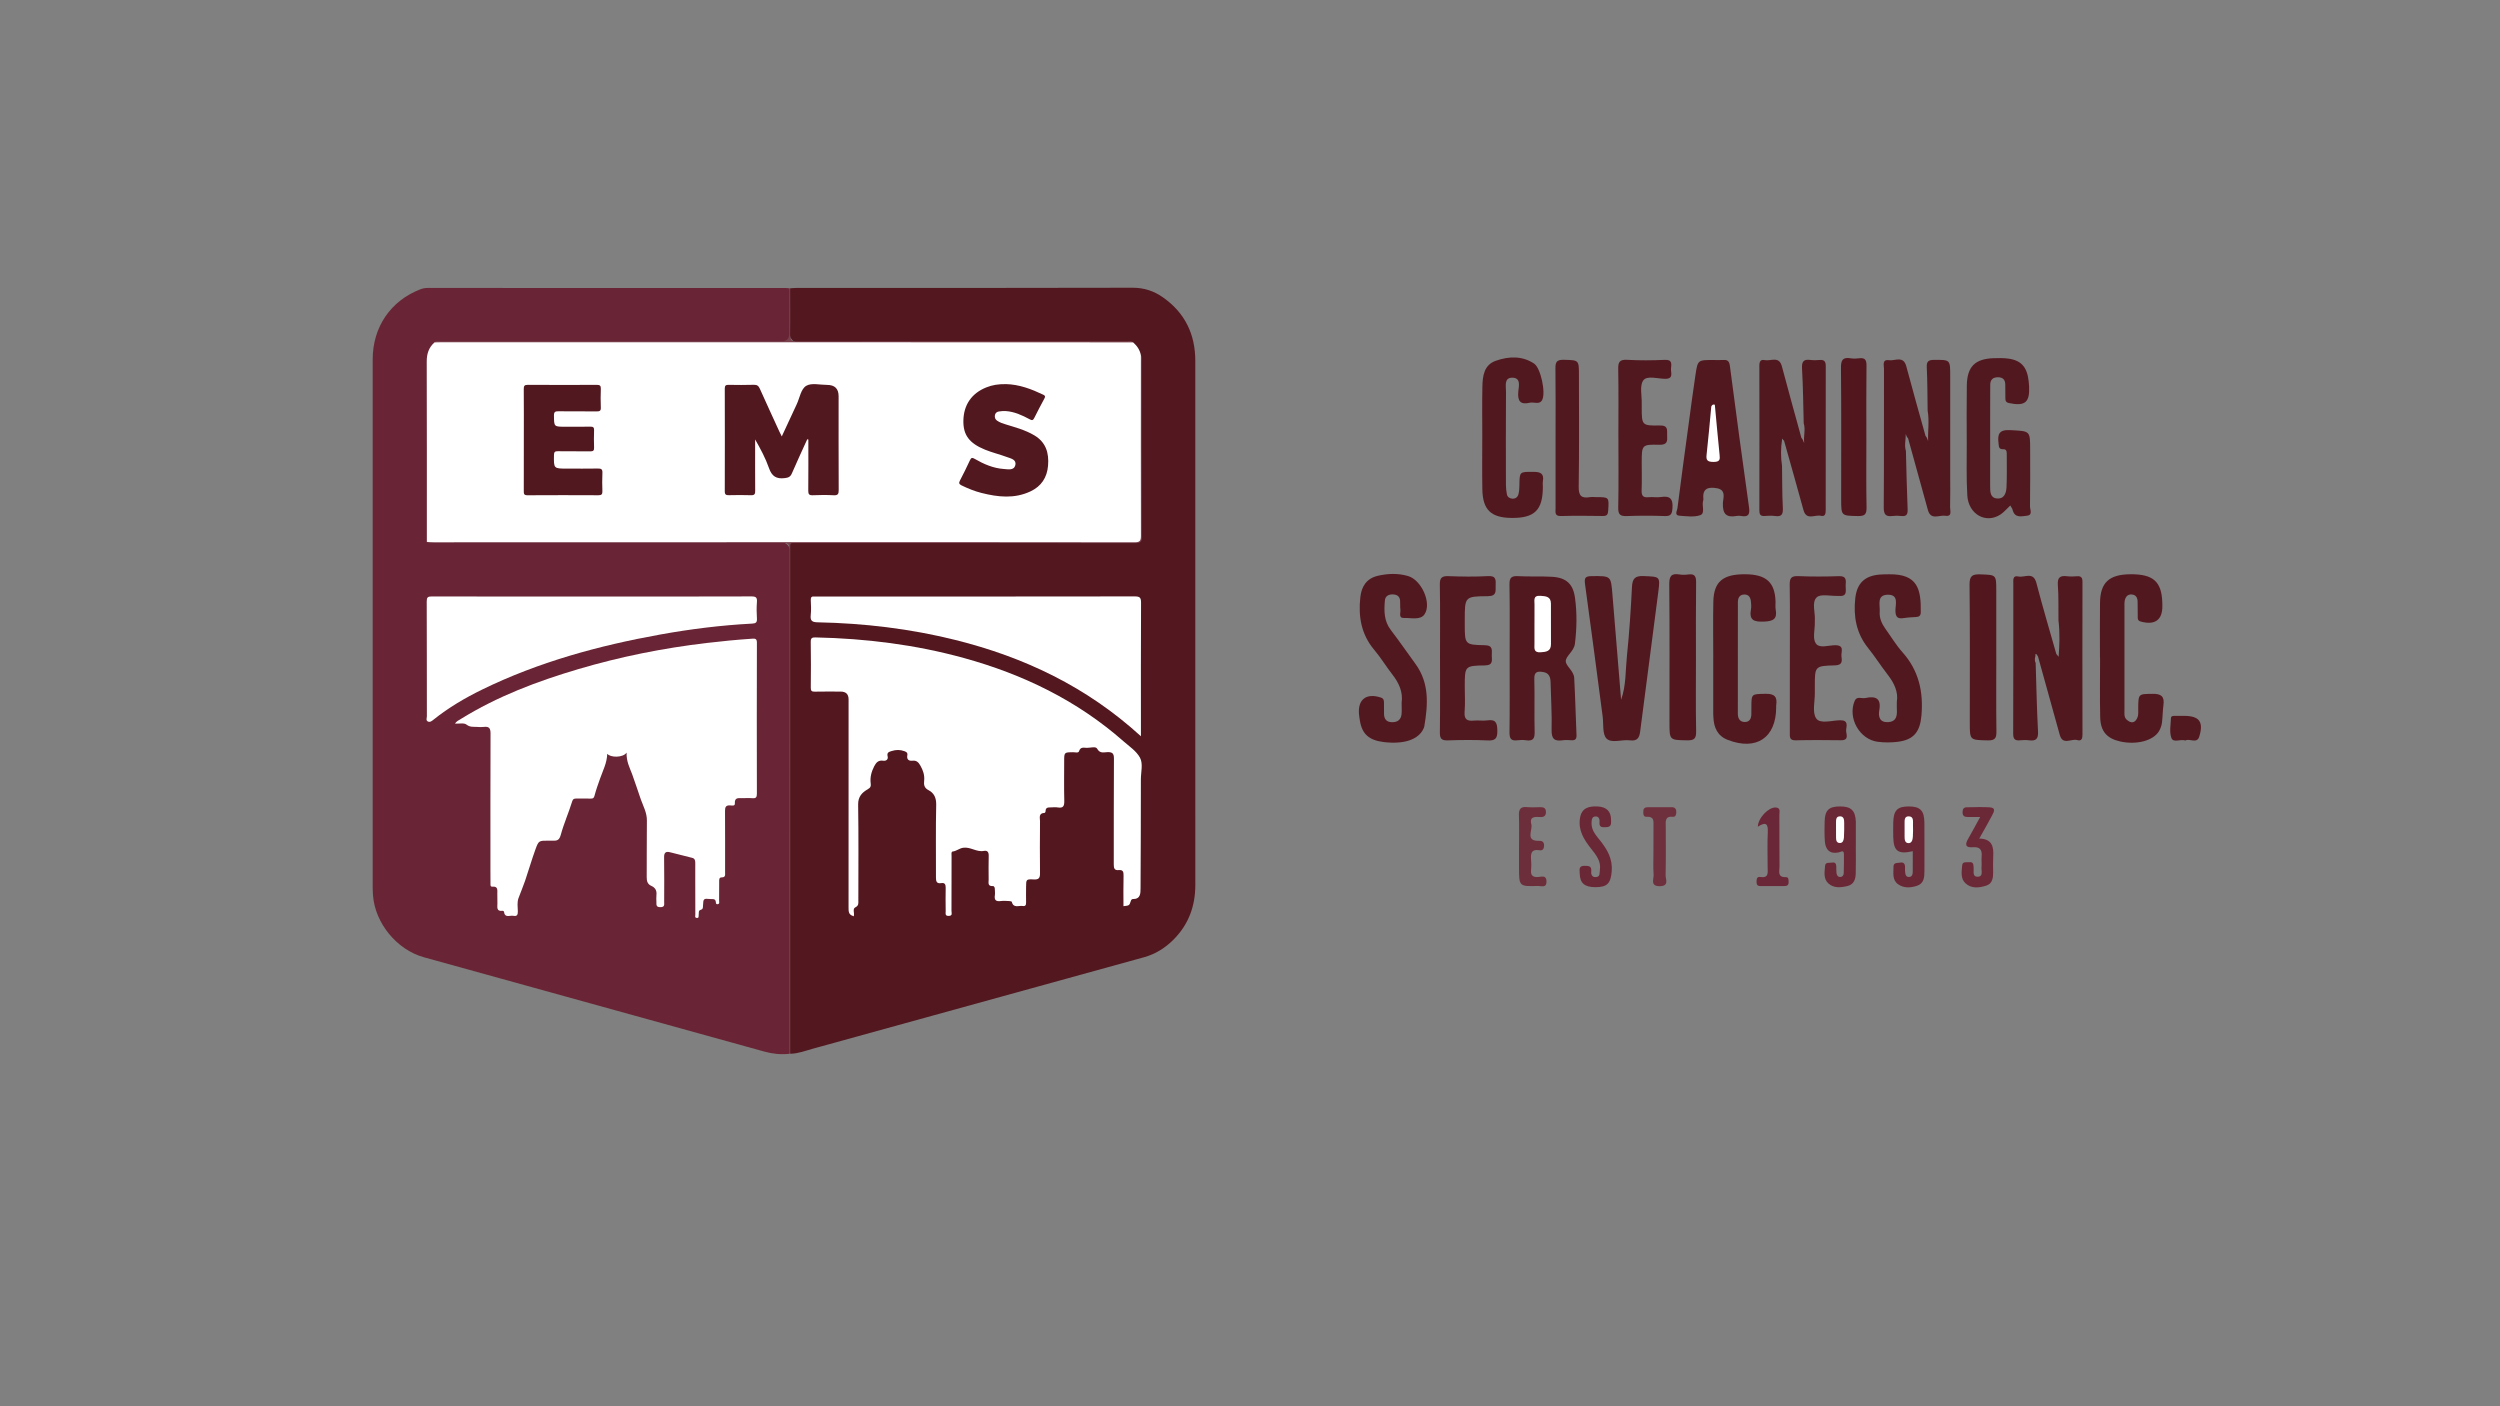 <?xml version="1.0" encoding="UTF-8"?>
<svg id="Capa_1" xmlns="http://www.w3.org/2000/svg" version="1.1" viewBox="0 0 1920 1080">
  <rect x="0" y="0" width="1920" height="1080" fill="#808080" stroke="none"/>
  <!-- Generator: Adobe Illustrator 29.1.0, SVG Export Plug-In . SVG Version: 2.1.0 Build 142)  -->
  <defs>
    <style>
      .st0 {
        fill: #6a2737;
      }

      .st1 {
        fill: #692736;
      }

      .st2 {
        fill: #fff;
      }

      .st3 {
        fill: #531920;
      }

      .st4 {
        fill: #6f303e;
      }

      .st5 {
        fill: #52181f;
      }

      .st6 {
        fill: #79414c;
      }

      .st7 {
        fill: #52171e;
      }

      .st8 {
        fill: #6b2938;
      }

      .st9 {
        fill: #52171f;
      }

      .st10 {
        fill: #78404c;
      }

      .st11 {
        fill: #6d2e3b;
      }

      .st12 {
        fill: #6a2736;
      }

      .st13 {
        fill: #692535;
      }
    </style>
  </defs>
  <g>
    <path class="st5" d="M1580.9,476.4c-.11-9.03.19-18.09-.47-27.08-.43-5.88,1.75-7.43,7.05-6.77,2.5.31,5.09.23,7.62.02,3.43-.3,4.25,1.26,4.24,4.43-.08,38.98-.07,77.96,0,116.94,0,2.94-.47,5.52-3.98,4.45-4.47-1.37-11.14,4.31-13.45-3.95-5.61-20.05-11.15-40.12-16.71-60.18-.52-.6-.86-1.76-1.3-1.87-1.21-.32-.56.96-.7,1.44-.52,1.78-.68,3.63.19,5.39.56,17.5.86,35.02,1.81,52.5.32,5.82-1.58,7.54-6.97,6.83-2.22-.29-4.53-.25-6.77,0-3.96.43-5.34-.94-5.33-5.11.15-38.42.08-76.84.09-115.25,0-2.76-.59-6.47,3.92-5.45,4.73,1.07,11.45-4.11,13.82,5.01,4.74,18.25,10.15,36.33,15.28,54.47.78,1.08,1.83,2.07,1.78,2.23.63-8.4,1.08-18.2-.12-28.03Z"/>
    <path class="st5" d="M1159.4,505.72c0-18.91.2-37.82-.13-56.72-.09-5.33,1.51-6.8,6.66-6.51,8.72.49,17.51-.05,26.23.5,10.71.67,15.95,5.47,17.42,16.02,1.64,11.75,1.4,23.56-.04,35.39-.71,5.83-7.18,9.48-7.04,13.54.12,3.52,6.21,7.45,6.49,12.65.79,14.65,1.14,29.32,1.77,43.98.13,2.95-.95,4.12-3.86,3.94-2.25-.14-4.56-.3-6.76.03-6.44.97-8.68-1.25-8.51-8.05.32-12.11-.52-24.25-.78-36.39-.09-4.07-1.16-7.29-5.74-7.99-3.97-.6-6.92-.55-6.76,5.19.39,13.53-.11,27.1.25,40.63.14,5.11-1.09,7.4-6.48,6.61-2.21-.33-4.54-.3-6.76,0-4.87.64-6.14-1.34-6.07-6.09.26-18.9.11-37.82.11-56.72Z"/>
    <path class="st5" d="M1245,537.41c3.91-10.92,3.31-22.27,4.46-33.39,1.83-17.69,3.01-35.45,3.89-53.22.32-6.45,2.28-8.66,8.97-8.38,12.48.52,12.78.14,11.28,11.97-4.55,35.82-9.38,71.61-13.96,107.43-.63,4.95-2.3,7.49-7.85,6.76-6.1-.8-14.08,2.48-17.95-1.35-3.34-3.31-2.23-11.15-3.01-17.01-4.48-33.84-8.82-67.7-13.52-101.51-.67-4.84.05-6.21,5.16-6.25,14.77-.13,14.7-.37,15.87,14.07,2.17,26.96,4.44,53.92,6.66,80.88Z"/>
    <path class="st5" d="M1456.78,538.82c1.21-7.31-2.02-14.23-7.07-20.72-5.19-6.68-9.72-13.87-15.02-20.46-9.13-11.34-11.35-24.29-9.83-38.23,1.25-11.42,7.22-17.16,18.6-18.14,2.53-.22,5.08-.2,7.62-.22,21.46-.21,24.43,11.09,24.07,29.28-.05,2.61-1.33,3.4-3.63,3.54-3.1.18-6.23.29-9.28.8-4.65.78-6.51-.54-6.55-5.66-.04-4.71,2.81-12.38-5.82-12.26-8.84.12-5.86,7.89-6.25,12.98-.39,4.96,1.6,9.35,4.48,13.34,4.3,5.94,8.08,12.34,12.94,17.78,12.57,14.03,16.22,30.35,14.64,48.63-1.08,12.54-5.92,18.73-18.28,20.23-5,.61-10.21.64-15.2,0-14.1-1.8-23.37-18.34-17.8-31.47,1.63-3.83,5.4-1.56,8.15-2.15,7.7-1.65,12.46-.09,10.73,9.45-.88,4.88.3,9.37,6.77,9.07,6.13-.29,7.03-4.57,6.74-9.57-.1-1.69-.02-3.39-.02-6.21Z"/>
    <path class="st5" d="M1076.44,539.76c1.16-8.12-1.93-15.1-7-21.6-4.85-6.22-8.95-13.06-14.03-19.08-10.04-11.89-12.29-25.61-10.68-40.44.91-8.35,4.85-14.4,13.41-16.42,7.78-1.83,15.69-2.07,23.39.22,10.14,3.02,18.25,20.77,12.51,29.35-3.15,4.71-10.38,2.62-15.76,2.82-4.54.17-2.42-4.12-2.78-6.53-.33-2.22-.03-4.52-.22-6.76-.29-3.46-2.52-4.77-5.76-4.82-3.29-.04-5.67,1.44-5.94,4.73-.67,7.91-.75,15.68,4.54,22.58,6.52,8.5,12.58,17.35,18.91,26,10.79,14.75,9.7,31.18,6.86,47.87-.09.55-.28,1.1-.5,1.61-3.71,8.63-14.84,12.49-30.6,10.62-11.35-1.35-16.73-6.15-18.38-16.41-.27-1.67-.57-3.35-.71-5.03-.95-11.4,5.67-16.39,16.74-12.78,2.05.67,2.46,1.99,2.45,3.81,0,2.82.05,5.65.04,8.47-.01,3.96,1.59,6.49,5.86,6.67,4.31.18,7.13-1.71,7.6-6.13.29-2.79.05-5.64.05-8.75Z"/>
    <path class="st5" d="M1612.77,505.23c0-14.12-.15-28.24.04-42.36.21-15.55,7.05-21.76,23.53-21.85,17.37-.09,23.79,5.65,24.32,21.77.03.85.03,1.69.04,2.54.13,10.84-5.78,15.01-16.53,12.03-2.9-.8-2.33-2.69-2.38-4.51-.1-3.67,0-7.34-.11-11.01-.08-2.83-1.34-5.02-4.38-5.27-3.5-.3-5.04,2.01-5.57,5.09-.24,1.38-.14,2.81-.14,4.23,0,26.54,0,53.09,0,79.63,0,2.52-.43,5.24,1.69,7.18,3.64,3.31,6.72,2.5,8.39-1.95.76-2.02.46-4.46.48-6.71.14-11.42.13-11,11.06-11.18,6.72-.11,9.24,2.11,8.31,8.74-.63,4.45-.55,9.01-1.14,13.47-.29,2.18-1.08,4.43-2.18,6.33-4.32,7.48-17.42,10.88-30.05,8.01-10.02-2.28-14.93-7.71-15.19-18.44-.37-15.24-.1-30.49-.1-45.74-.03,0-.07,0-.1,0Z"/>
    <path class="st5" d="M1315.78,505.14c0-14.39-.26-28.79.07-43.18.35-15.22,7.34-21.01,24.3-20.94,16.24.07,22.99,6.09,23.47,20.97.06,1.97-.25,4,.09,5.92,1.33,7.38-1.58,9.19-8.94,9.48-7.97.32-11.6-1.17-9.99-9.65.31-1.63.11-3.38,0-5.07-.24-3.4-1.38-6.3-5.44-6.07-3.5.19-4.64,2.78-4.64,5.92-.02,28.51-.02,57.01-.04,85.52,0,3.55,1.36,6.32,5.14,6.45,3.89.13,5.26-2.62,5.24-6.2,0-1.69.02-3.39.03-5.08.03-10.6.04-10.14,10.93-10.37,6.91-.15,9.13,2.44,8.12,8.82-.09.55,0,1.13-.01,1.69-.08,23.25-15.2,33.4-37.19,24.89-7.86-3.04-10.71-9.46-11.03-17.38-.03-.85-.13-1.69-.13-2.54,0-14.39,0-28.79,0-43.18h.03Z"/>
    <path class="st5" d="M1105.92,505.76c0-18.9.2-37.81-.13-56.7-.09-5.29,1.46-6.77,6.63-6.58,10.14.38,20.33.54,30.46-.04,6.41-.37,5.87,3.2,5.78,7.29-.1,4.17,1,8.1-6.04,8.14-17.69.1-17.68.5-17.68,18.11v3.39c0,15.5,0,15.88,15.31,16.14,6.65.11,5.42,4.03,5.43,7.79,0,3.72,1.35,7.65-5.36,7.74-15.38.2-15.38.6-15.38,16.07,0,6.49.41,13.01-.12,19.46-.49,5.89,1.91,7.4,7.22,6.83,3.35-.36,6.83.35,10.14-.15,6.76-1.03,7.71,2.08,7.78,8.05.07,6.06-1.72,7.63-7.58,7.34-10.13-.49-20.31-.38-30.46-.03-4.82.16-6.17-1.36-6.1-6.13.26-18.9.11-37.8.11-56.7Z"/>
    <path class="st3" d="M1374.61,505.05c0-18.64.18-37.28-.12-55.92-.08-5.13,1.23-6.88,6.56-6.66,10.43.42,20.91.39,31.34.02,6.07-.21,5.24,3.58,5.08,7.17-.17,3.59,1.7,8.64-5.14,8-.28-.03-.56,0-.85,0-5.59.19-13.28-1.78-16.26,1.11-4.03,3.91-.94,11.72-1.43,17.83-.04.56-.01,1.13,0,1.69.06,5.36-1.8,12,.68,15.76,2.81,4.26,9.94,1.43,15.13,1.48,7.22.07,4.25,5.15,4.63,8.4.41,3.54,1.07,6.94-5,7.08-15.44.37-15.44.73-15.44,15.91,0,1.69-.02,3.39,0,5.08.12,6.75-2.15,15.17,1.06,19.76,3.12,4.47,12.09,1.47,18.45,1.4,6.53-.07,4.77,4.38,4.53,7.49-.23,2.89,2.85,7.94-3.98,7.86-11.58-.13-23.17-.24-34.74.06-4.94.13-4.52-2.72-4.52-5.92.03-19.21.02-38.41.02-57.62Z"/>
    <path class="st7" d="M1533.15,505.44c0,18.64-.15,37.28.1,55.91.07,5.03-.54,7.42-6.63,7.27-13.81-.35-13.82.04-13.82-13.53,0-35.3.22-70.6-.19-105.9-.08-6.92,2.07-8.33,8.41-8.08,12.11.46,12.12.11,12.12,12.65,0,17.23,0,34.45,0,51.68Z"/>
    <path class="st7" d="M1302.5,505.71c0,18.64-.22,37.28.13,55.91.11,5.53-1.39,7.07-6.94,6.96-13.53-.27-13.54.03-13.54-13.78,0-35.3.18-70.6-.16-105.9-.06-6.33,1.46-8.78,7.83-7.72,2.2.37,4.54.31,6.76,0,4.87-.67,6.09,1.34,6.03,6.06-.25,19.48-.11,38.97-.11,58.45Z"/>
    <path class="st5" d="M1678.37,568.72c-3.71-1.37-9.25,2.14-10.77-2.06-1.62-4.49-.48-10.01-.32-15.08.06-1.82,1.79-1.78,3.19-1.79,2.25-.01,4.51,0,6.76-.01,11.77,0,15.34,4.47,11.79,15.97-1.77,5.73-7.31,1.15-10.66,2.96Z"/>
    <path class="st2" d="M1178.48,478.56c0-4.77-.06-9.54.02-14.31.06-3.1-1.29-7.04,4.49-6.66,4.24.28,8.09.48,8.12,6,.07,10.38.05,20.76.03,31.14,0,5.41-3.47,5.95-7.91,6.23-5.53.35-4.79-3.06-4.77-6.41.04-5.33,0-10.66,0-15.99Z"/>
  </g>
  <g>
    <path class="st5" d="M1480.42,315.24c-.18-11.02-.12-22.05-.66-33.04-.23-4.68,1.25-5.81,5.75-5.82,12.25-.04,12.25-.25,12.25,12.3,0,25.53,0,51.07,0,76.6,0,8.06.14,16.13-.08,24.19-.07,2.69,1.91,7.51-3.77,6.63-4.56-.71-11.05,3.73-13.28-4.41-5.02-18.34-10.12-36.65-15.19-54.97-.92-1.01-1.49-2.21-1.81-3.53.09,4.4-1.26,8.81.12,13.19.4,14.77.66,29.56,1.3,44.32.17,4.04-.49,6.15-5.03,5.58-2.12-.26-4.32-.28-6.44,0-5.09.67-6.9-.95-6.86-6.48.26-35.47.1-70.95.19-106.43,0-2.79-1.65-7.53,3.88-6.73,4.58.66,11.02-3.75,13.25,4.68,4.73,17.86,9.82,35.63,14.76,53.43,1.19,1.19,1.51,2.81,2,4.03-.3-7.67,1.04-15.64-.38-23.54Z"/>
    <path class="st5" d="M1385.25,325.03c-.38-13.96-.48-27.94-1.29-41.88-.31-5.37,1.04-7.43,6.44-6.71,2.38.32,4.84.21,7.24.02,3.6-.28,4.55,1.4,4.54,4.76-.08,36.81-.06,73.61-.03,110.42,0,2.67-.28,5.33-3.71,4.49-4.54-1.11-11.1,3.92-13.39-4.45-4.87-17.82-9.94-35.58-14.93-53.36-.75-.05-1.28-2.25-1.46-1.05-1.03,6.78-1.14,13.65-.06,20.47.17,10.75.07,21.51.62,32.25.25,4.82-.73,7.06-5.96,6.31-2.63-.38-5.38-.22-8.05-.03-3.27.23-4.03-1.29-4.02-4.28.07-37.1.08-74.2,0-111.29,0-3.1,1.03-4.81,4.12-4.13,4.57,1,10.99-3.5,13.18,4.78,4.86,18.38,10,36.69,15.02,55.03,1.33,1.01,1.31,2.83,2.15,3.77-.78-4.86,1.21-10.07-.43-15.12Z"/>
    <path class="st5" d="M1543.92,388.2c-2.8,2.61-4.88,5.16-7.5,6.9-11.16,7.4-24.66-.03-25.53-14.6-.8-13.38-.38-26.84-.43-40.27-.04-14.77-.18-29.55.06-44.31.23-14.38,6.36-20.4,20.72-20.83,3.75-.11,7.56-.19,11.26.33,9.88,1.38,14.35,6.57,15.52,17.42.14,1.33.28,2.67.34,4.01.56,12.24-3.17,15.25-15.32,12.73-2.47-.51-2.94-1.76-2.92-3.85.03-3.49-.02-6.98-.07-10.47-.05-3.55-1.78-5.46-5.42-5.53-3.92-.07-6.09,1.73-6.13,5.73-.05,6.71-.04,13.43-.05,20.14,0,19.34.01,38.67-.01,58.01,0,4.19.06,8.85,5.37,9.22,5.64.4,7-4.46,7.2-8.83.39-8.31.16-16.65.18-24.97,0-1.93-.03-4.15-2.65-4.04-3.65.15-3.35-2.06-3.67-4.6-.89-7.05.44-10.54,9.06-10.06,15.2.84,15.23.23,15.23,15.07s.12,29.01-.12,43.51c-.04,2.41,2.31,6.64-2.27,7.14-4.12.45-9.49,2.1-11.1-4.52-.24-1-.99-1.89-1.77-3.32Z"/>
    <path class="st5" d="M1315.63,276.49c2.68,0,5.38.14,8.05-.03,3.46-.23,4.46,1.36,4.89,4.66,4.75,36.14,9.54,72.27,14.67,108.36.83,5.81-.55,7.79-6.25,6.77-1.04-.19-2.17-.19-3.21,0-7.84,1.42-10.85-1.38-10.61-9.68.11-3.7,2.84-10.28-4.53-11.59-6.23-1.11-11.27-.23-10.45,8.05.05.52-.05,1.08-.2,1.59-1.1,3.73,1.71,9.62-2.14,11.01-4.76,1.72-10.61.81-15.94.45-4.25-.29-1.89-3.84-1.66-5.61,2.79-22.07,5.82-44.11,8.81-66.15,1.66-12.22,3.24-24.44,5.09-36.63,1.7-11.22,1.83-11.2,13.47-11.2Z"/>
    <path class="st5" d="M1138.4,335.69c0-12.89-.2-25.78.07-38.67.17-8.22,1.19-16.78,10.36-19.97,9.86-3.43,20.13-3.95,29.35,2.18,5.1,3.39,9.17,22.46,6.18,27.99-2.09,3.86-6.3,1.31-9.47,2.07-7.17,1.71-9.47-1.17-8.86-8.37.33-3.95,2.35-10.71-4.43-10.85-6.71-.13-4.96,6.48-4.99,10.65-.16,23.9-.1,47.8-.05,71.69,0,2.39.31,4.8.72,7.16.37,2.09,2.01,3.16,3.99,3.38,2.46.28,4.29-1.08,4.88-3.31.6-2.29.72-4.74.76-7.13.15-10.45.11-10.17,10.84-10.13,5.34.02,8.19,1.25,7.21,7.15-.26,1.57-.03,3.22-.04,4.83-.15,17.46-6.44,23.59-24.04,23.41-15.77-.16-22.12-6.15-22.43-21.82-.26-13.42-.05-26.85-.06-40.28Z"/>
    <path class="st5" d="M1242.92,335.91c0-17.44.21-34.89-.13-52.33-.11-5.39.9-7.57,6.87-7.24,9.63.55,19.33.46,28.97.03,5.92-.26,4.97,3.44,4.7,6.72-.27,3.16,2.25,7.91-4.54,7.84-5.78-.06-13.92-2.73-16.76,1.23-2.97,4.13-1,11.8-1.19,17.92-.02.8,0,1.61,0,2.42,0,14.04,0,14.53,13.83,14.26,6.9-.13,5.48,3.76,5.69,7.63.23,4.37.27,7.36-6.01,7.2-13.5-.35-13.51.09-13.51,13.81,0,6.98.19,13.96-.07,20.93-.15,3.96.71,6.03,5.21,5.53,3.18-.35,6.5.35,9.64-.15,7.23-1.15,9.38,1.66,8.81,8.75-.36,4.41-1.26,6.04-5.92,5.87-9.65-.35-19.33-.37-28.98,0-5.07.2-6.86-1-6.74-6.49.38-17.97.14-35.96.14-53.94Z"/>
    <path class="st5" d="M1194.67,335.7c0-17.47.14-34.95-.09-52.42-.06-4.79.56-7.12,6.34-6.96,11.7.33,11.71-.05,11.71,11.98,0,28.49.26,56.99-.19,85.48-.11,7.02,2.09,9.1,8.55,8.05,1.57-.26,3.22-.04,4.83-.04,10.09,0,9.94,0,9.28,10.32-.2,3.05-.9,4.21-4.11,4.17-10.75-.16-21.51-.26-32.25.03-4.93.13-4.06-2.94-4.07-5.78,0-18.28,0-36.56,0-54.84Z"/>
    <path class="st7" d="M1433.38,335.73c0,18-.21,36,.13,53.99.1,5.28-1.36,6.71-6.62,6.61-12.86-.26-12.87.02-12.87-13.11,0-33.57.17-67.15-.16-100.72-.06-6.04,1.43-8.33,7.46-7.33,2.09.35,4.32.3,6.43,0,4.65-.64,5.78,1.3,5.72,5.77-.24,18.26-.1,36.53-.1,54.79Z"/>
    <path class="st2" d="M1316.98,310.8c1.21,12.9,2.37,25.8,3.68,38.69.32,3.18.38,5.27-4.6,5.27-4.79,0-5.86-1.39-5.42-5.31,1.39-12.41,2.45-24.85,3.63-37.27.5-1.06,1.2-1.84,2.7-1.37Z"/>
  </g>
  <g>
    <path class="st12" d="M1425.26,650.48c0,6.77.15,13.55-.05,20.32-.13,4.42-1.36,8.48-6.45,9.69-5.06,1.2-10.31,1.75-14.48-1.95-4.09-3.63-2.99-8.92-2.62-13.61.24-3.08,3.48-2.07,5.51-2.47,2.23-.44,3.01.94,3.09,2.89.07,1.69-.07,3.41.15,5.07.24,1.76,1.04,3.33,3.22,3.08,1.68-.19,2.32-1.58,2.36-3.02.13-4.79.2-9.59.14-14.38-.05-3.71-2.13-1.85-3.97-1.46-6.86,1.46-10.2-2.04-10.67-8.47-.37-5.06-.3-10.16-.17-15.23.21-8.73,3.26-11.61,11.89-11.6,8.46.02,11.67,3.12,12.08,11.66.01.28,0,.56,0,.85,0,6.21,0,12.42,0,18.63h-.03Z"/>
    <path class="st1" d="M1468.97,653.73c-11.22,2.59-14.7-.07-14.95-10.8-.09-3.67-.07-7.35,0-11.02.15-9.51,3.04-12.54,11.85-12.56,8.82-.02,11.98,3.12,12.06,12.44.11,12.43.02,24.87.03,37.31,0,4.68-.36,9.39-5.63,11.15-4.93,1.65-10.22,2.01-14.65-1.18-4.55-3.27-3.45-8.57-3.49-13.32-.03-3.52,2.78-2.81,4.83-3.23,3.04-.62,4.13.87,4.04,3.7-.04,1.13-.04,2.27.07,3.39.2,2.05.63,4.19,3.34,3.87,2.05-.24,2.49-2.11,2.51-3.84.07-5.08.03-10.16.03-15.91Z"/>
    <path class="st8" d="M1520.78,627.44c-4.21,0-7.01-.03-9.81,0-2.37.03-3.68-.94-3.73-3.46-.04-2.28.63-3.96,3.19-3.99,5.92-.07,11.86-.34,17.76.05,5.05.33,3.01,3.74,1.78,6.11-2.98,5.7-6.22,11.27-9.9,17.87,10.08.19,11.16,6.44,10.72,13.87-.23,3.93-.08,7.89-.05,11.84.03,4.43-.45,8.88-5.32,10.44-5.46,1.75-11.41,2.44-16-1.87-3.86-3.63-2.89-8.95-2.48-13.67.28-3.26,3.38-2.22,5.42-2.47,3.49-.43,3.19,2.14,3.4,4.42.24,2.59-1.03,6.74,2.91,6.75,4.74,0,2.87-4.51,3.13-7.25.27-2.79-.16-5.66.11-8.45.48-5.1-1.56-7.39-6.73-6.96-5.83.48-6.2-2.09-3.63-6.5,2.95-5.07,5.67-10.27,9.22-16.73Z"/>
    <path class="st12" d="M1225.3,681.35c-8.41-.02-11.94-3.09-12.09-10.66-.05-2.67-.97-5.8,3.75-5.75,3.26.04,5.55.15,5.12,4.35-.26,2.53.76,4.64,3.79,4.3,3.24-.36,2.46-3.11,2.82-5.25,1.15-6.98-2.98-11.77-6.8-16.65-5.32-6.79-9.84-13.76-8.51-23.05,1.17-8.18,6.73-9.59,13.56-9.28,6.76.31,10.43,3.63,10.37,10.65-.02,2.62.31,5.05-3.57,5.24-3.14.15-5.76.45-5.3-3.97.23-2.18-.56-4.28-2.93-4.26-3.01.03-3.12,2.63-3.2,4.98-.2,5.96,3.78,9.92,7.02,14.07,5.38,6.87,9.26,13.95,8.47,23.16-.78,9.18-3.44,12.14-12.5,12.12Z"/>
    <path class="st11" d="M1166.61,650.73c0-8.18.21-16.36-.08-24.53-.16-4.66,1.22-6.83,6.18-6.35,3.35.33,6.76.13,10.15.05,2.62-.06,4.4.64,4.43,3.68.02,2.87-1.36,4.03-4.18,3.91-3.94-.17-8.75-.69-7.04,5.59,1.22,4.5-5.13,13.04,6.18,12.69,2.35-.07,3.61,1.02,3.6,3.56,0,2.4-.92,4.07-3.39,3.67-7.07-1.15-6.9,3.25-6.55,8.04.16,2.24.24,4.53-.02,6.76-.51,4.4,1.11,6.09,5.64,5.74,2.34-.18,6.05-1.63,6.19,3.21.16,5.54-4.01,3.59-6.6,3.67-14.52.45-14.52.37-14.52-14.49,0-5.08,0-10.15,0-15.23Z"/>
    <path class="st4" d="M1269.85,653.88c0-6.49-.05-12.98.02-19.47.04-3.75.59-7.48-5.25-7.11-2.71.17-2.6-2.37-2.55-4.37.05-2.11,1.32-2.97,3.26-2.98,6.21-.03,12.41-.02,18.62-.03,2.51,0,3.5,1.43,3.45,3.76-.04,1.79-.47,3.82-2.57,3.61-6.41-.63-5.52,3.67-5.52,7.56.02,12.41.2,24.83-.12,37.24-.08,3.11,2.94,8.4-4.35,8.51-7.81.12-4.62-5.53-4.87-8.96-.43-5.89-.12-11.84-.12-17.76Z"/>
    <path class="st0" d="M1350,634.88c.32-7.08,8.43-14.92,13.56-14.74,4.22.15,2.97,3.41,2.99,5.62.11,13.23-.03,26.47.11,39.7.04,3.47-1.92,8.43,4.93,8.2,2.24-.07,2.01,2.23,2.05,3.9.06,2.2-1.19,2.93-3.16,2.93-6.19,0-12.39-.03-18.58,0-2.15,0-2.89-1.06-2.87-3.12.02-2.13.09-4.27,2.97-3.83,6.59,1,5.55-3.52,5.55-7.36,0-9.01-.32-18.04.11-27.03.29-6.1-1.15-8.43-7.66-4.26Z"/>
    <path class="st2" d="M1410.06,636.63c0-1.4-.02-2.8,0-4.21.04-2.5-.31-5.64,3.33-5.47,2.85.13,2.95,2.91,2.95,5.2,0,3.64.06,7.3-.19,10.92-.13,1.92-.66,4.36-3.07,4.36-3.08,0-2.96-2.69-3-4.92-.03-1.96,0-3.93-.01-5.89Z"/>
    <path class="st2" d="M1462.72,636.53c0-1.11-.04-2.22,0-3.33.1-2.67-.61-6.43,3.36-6.25,3.8.17,3.04,3.93,3.09,6.6.06,3.05.13,6.12-.1,9.16-.17,2.22-.78,4.98-3.52,4.81-2.71-.17-2.83-2.89-2.83-5.16,0-1.94,0-3.89,0-5.83Z"/>
  </g>
  <g>
    <path class="st13" d="M606.07,809.33c-6.39.7-12.67.04-18.83-1.66-87.24-24.15-174.49-48.3-261.71-72.5-20.79-5.77-37.49-26.19-39.07-47.56-.17-2.34-.24-4.69-.24-7.03-.01-134.82-.03-269.65,0-404.47,0-24.95,13.7-44.99,36.49-53.89,1.85-.72,3.66-1.07,5.62-1.07,91.63.01,183.27.01,274.9.02.96,0,1.91.15,2.87.23,1.27,1.51,1.14,3.34,1.14,5.13.02,10.2.04,20.4,0,30.61-.03,5.4-.74,6.11-6.32,6.11-29.78.04-59.56.02-89.34.02-56.8,0-113.6,0-170.41.01-2.18,0-4.44-.4-6.39,1.05-4.02,2.92-5.63,6.94-5.63,11.82,0,44.71,0,89.42.01,134.13,0,1.5-.13,3.06.86,4.37,1.87,1.79,4.2,1.1,6.33,1.1,86.91.03,173.83.03,260.74.03q10.17,0,10.17,10.22c0,125.26,0,250.52-.03,375.78,0,2.54.74,5.28-1.15,7.57Z"/>
    <path class="st9" d="M606.88,221.39c1.65-.09,3.29-.25,4.94-.25,85.98-.01,171.97.09,257.95-.16,8.95-.03,16.49,2.54,23.47,7.45,16.81,11.84,24.75,28.29,24.75,48.73,0,73.42,0,146.84,0,220.26,0,60.72-.03,121.45.02,182.17.01,16.19-5.12,30.3-16.58,41.86-6.4,6.45-13.88,11.25-22.74,13.69-84.7,23.39-169.4,46.78-254.1,70.18-5.82,1.61-11.49,3.84-17.64,3.98-.86-1.56-.41-3.25-.41-4.87-.02-127.36-.02-254.71-.02-382.07,0-6.56,0-6.59,6.68-6.59,84.31-.01,168.62,0,252.93,0,1.38,0,2.76.02,4.14,0,4.72-.07,5.44-.77,5.44-5.62.02-36.56.03-73.13,0-109.69,0-8.69.26-17.38-.19-26.05-1.22-4.38-2.61-8.65-7.18-10.81-2.05-.6-4.13-.32-6.19-.32-82.51-.02-165.01-.01-247.52-.01q-8.1,0-8.1-7.99c0-9.93-.01-19.87.02-29.8,0-1.36-.32-2.76.35-4.07Z"/>
    <path class="st10" d="M876.19,272.82c1.19,1.29.72,2.89.72,4.35.02,44.98-.03,89.96.11,134.94.01,4.04-1.16,5.04-5.1,5.03-86.52-.11-173.03-.09-259.55-.07-6.1,0-5.44-.69-5.44,5.61-.01,127.35,0,254.71,0,382.06,0,1.52.02,3.04.03,4.55-.29,0-.59.02-.88.03,0-129.27-.01-258.55.12-387.82,0-4.28-1.73-4.53-5.08-4.52-89.41.06-178.81.05-268.22.01-1.69,0-3.6.75-5.09-.8,1.31-1.24,2.96-1.37,4.63-1.41,1.93-.05,3.86-.03,5.79-.03,175.87,0,351.75,0,527.62,0,9.63,0,8.84.47,8.84-8.67.02-41.93,0-83.86.04-125.8,0-2.54-.68-5.3,1.45-7.47Z"/>
    <path class="st6" d="M606.88,221.39c.01,11.99.18,23.99-.06,35.97-.08,3.84,1.06,4.8,4.83,4.79,84.5-.11,168.99-.09,253.49-.05,1.7,0,3.61-.71,5.1.84-1.04,1.11-2.45,1.17-3.82,1.26-1.51.1-3.03.06-4.55.06-173.27,0-346.55,0-519.82-.03-2.82,0-5.83.74-8.39-1.25,1.44-1.65,3.37-.89,5.06-.89,87.25-.04,174.51-.04,261.76-.04q5.6,0,5.61-5.51c0-11.72.01-23.43.02-35.15.26,0,.52,0,.78,0Z"/>
    <path class="st2" d="M333.66,262.97c1.79-.04,3.59-.12,5.38-.12,88.47,0,176.93-.02,265.4,0,88.6.02,177.2.06,265.81.1,3.05,2.65,5.19,5.85,5.95,9.88-.02,46.22-.1,92.45.02,138.67.01,3.92-.82,4.98-4.88,4.97-85.42-.13-170.84-.11-256.25-.1-93.97.02-187.94.06-281.92.07-1.78,0-3.57-.16-5.35-.25,0-46.17.05-92.34-.09-138.51-.02-5.91,1.54-10.78,5.95-14.71Z"/>
    <path class="st2" d="M481.23,578c-2.76,4.07-12.43,3.93-14.89.89-.11,6.85-3.29,12.81-5.48,19.06-1.51,4.31-3.1,8.61-4.23,13.02-.49,1.91-1.14,2.42-2.98,2.35-3.72-.13-7.45-.02-11.18-.02-1.46,0-2.44.23-2.99,2.03-2.69,8.75-6.47,17.19-8.84,25.96-1.39,5.13-4.03,4.25-7.22,4.33-.69.02-1.38,0-2.07,0-7.38,0-7.64-.1-10.04,6.47-2.94,8.06-5.3,16.33-8.07,24.46-1.51,4.43-3.39,8.74-5,13.14-1.22,3.33-.61,6.84-.54,10.24.06,2.65-.64,3.98-3.41,3.42-2.63-.54-6.68,1.99-7.24-3.25-.03-.24-.69-.64-1.01-.6-5.12.67-3.94-3.03-4.02-5.79-.08-2.48-.1-4.97-.07-7.45.04-2.77.57-5.72-3.88-5.32-1.62.14-1.35-1.43-1.37-2.47-.05-3.04-.04-6.07-.04-9.11,0-35.33-.06-70.66.08-105.98.02-3.96-1.05-5.61-5.07-5.11-1.77.22-3.59.12-5.38,0-2.73-.18-5.31.35-8.04-1.8-1.83-1.45-5.51-.57-8.84-.75,1.22-1.89,3.02-2.61,4.54-3.56,28.08-17.4,58.66-28.94,90.15-38.26,32.29-9.55,65.2-16.15,98.64-20.09,11.64-1.37,23.3-2.53,35-3.29,2.51-.16,3.57.15,3.56,3.13-.11,38.64-.1,77.28-.01,115.92,0,2.71-.68,3.68-3.43,3.45-2.6-.22-5.24-.04-7.86-.03-2.84,0-5.94-.72-5.63,4.08.14,2.2-2.33,1.55-3.62,1.47-3.19-.2-3.95,1.25-3.93,4.17.1,15.73.05,31.46.05,47.2,0,1.87.52,3.93-2.64,3.93-2.11,0-1.9,1.97-1.9,3.47-.02,4.83.02,9.66-.06,14.49-.02.94.61,2.42-1.12,2.61-1.46.17-1.29-1.03-1.44-1.96-.39-2.41-2.43-1.86-3.93-1.99-5.59-.48-5.6-.43-5.88,5.14-.07,1.36.14,2.64-1.78,3.15-1.91.51-1.31,2.46-1.54,3.89-.16.97.38,2.49-1.43,2.35-1.76-.13-1.13-1.65-1.14-2.57-.07-8.56-.05-17.11-.05-25.67,0-4.69-.04-9.38.01-14.08.02-1.83-.38-3.34-2.35-3.84-5.72-1.48-11.45-2.96-17.2-4.34-3.13-.75-4.44.4-4.39,3.85.17,11.45.07,22.91.05,34.36,0,2,.57,4.01-2.93,4.01-3.42,0-3-1.92-3.03-3.97-.02-1.79-.19-3.61.02-5.38.4-3.34-.9-5.66-3.88-6.98-3-1.34-3.61-3.64-3.59-6.7.13-14.49-.06-28.98.14-43.47.08-5.94-2.76-10.99-4.63-16.19-2.3-6.43-4.29-12.97-6.68-19.38-1.87-5-4.54-9.85-4.28-16.66Z"/>
    <path class="st2" d="M454.53,458.14c40.85,0,81.69.05,122.54-.09,3.46-.01,4.52.82,4.25,4.28-.33,4.25-.28,8.56,0,12.82.19,3-1,3.64-3.72,3.78-23.71,1.23-47.23,4.18-70.58,8.39-47.3,8.54-93.39,21.1-136.78,42.29-13.15,6.42-25.71,13.83-37.18,22.99-1.32,1.05-2.72,2.32-4.42,1.53-1.73-.81-.8-2.7-.8-4.06-.06-29.39,0-58.78-.12-88.17-.01-3.13.8-3.84,3.87-3.83,40.98.11,81.97.07,122.95.07Z"/>
    <path class="st2" d="M654.98,703.42c-3.36-1.03-3.3-3.67-3.29-6.51.04-53.27.02-106.53.02-159.8q0-5.97-6.14-5.97c-6.62,0-13.25-.1-19.87.05-2.36.05-3.04-.66-3.02-3.01.11-11.73.17-23.46-.03-35.19-.05-3.12,1.09-3.51,3.8-3.45,38.6.83,76.64,5.55,113.92,15.84,45.32,12.51,86.73,32.53,122.28,63.76,4.55,4,10.08,7.65,12.84,12.72,2.54,4.67.7,11.07.7,16.7-.01,27.87-.08,55.74-.25,83.61-.02,3.92.07,8.37-5.92,8.31-.87,0-1.3.69-1.59,1.6-1.08,3.39-1.14,3.38-5.61,3.87,0-7.88-.14-15.73.07-23.57.08-2.91-.54-4.48-3.68-4.15-3.52.37-3.85-1.65-3.84-4.51.07-27.05-.05-54.09.13-81.14.03-3.94-1.21-5.02-4.91-4.94-2.78.06-5.84,1.32-8.01-2.68-1.05-1.94-5.16-.57-7.88-.61-2.27-.03-4.89-.99-6,2.61-.48,1.54-2.97.74-4.54.75-6.87.07-6.87.03-6.87,6.96,0,10.07-.17,20.15.08,30.22.1,3.92-.61,6.01-5.07,5.22-1.74-.31-3.58-.05-5.37-.03-2.01.02-4,.04-3.9,2.94.01.44-.49,1.27-.78,1.28-4.96.21-3.48,3.98-3.51,6.61-.12,13.25-.17,26.5-.01,39.74.04,3.63-.92,4.98-4.79,4.77-5.85-.32-5.87-.04-5.9,5.75-.02,4-.08,8.01,0,12,.04,1.91-.55,2.97-2.58,2.63-2.98-.51-7.11,1.98-8.4-3.2-.09-.38-1.47-.57-2.26-.6-2.07-.09-4.17-.27-6.2,0-3.55.48-5.13-.63-4.55-4.39.23-1.48.02-3.03,0-4.55-.02-1.16-.29-2.61-1.55-2.55-4.18.22-3.2-2.68-3.21-4.95-.04-6.07-.13-12.15.04-18.21.08-2.84-.89-4.38-3.75-3.84-5.59,1.06-10.24-3.28-15.88-2.43-3,.45-5.17,2.6-8.19,2.92-1.1.12-.7,2.45-.7,3.78-.03,13.94,0,27.87-.07,41.81,0,1.49,1.09,3.76-2.12,3.83-3.12.07-2.31-2.09-2.33-3.68-.07-5.93-.13-11.87,0-17.8.05-2.52-.54-4.17-3.38-3.71-3.57.57-4.1-1.31-4.09-4.27.06-18.63-.24-37.26.19-55.88.12-5.34-1.69-9.07-5.86-11.21-3.58-1.84-3.68-4.4-3.38-7.41.41-4.19-.85-7.83-2.87-11.4-1.4-2.48-2.9-4.21-6.1-3.84-2.91.34-4.56-1.03-3.97-4.13.39-2.04-.77-2.64-2.33-3.22-3.24-1.19-6.42-1.11-9.7-.08-2.12.67-3.82,1.09-3.08,4.12.58,2.36-1.13,3.66-3.46,3.32-3.72-.56-5.44,1.46-6.94,4.42-2.12,4.17-3.23,8.45-2.61,13.13.26,1.97-.02,3.1-2.29,4.39-4.21,2.39-7.45,5.57-7.36,11.64.39,24.56.16,49.12.15,73.69,0,2.08.45,3.98-2.32,5.36-2.32,1.16-.53,4.34-1.16,6.54-.26.41-.51.39-.76,0Z"/>
    <path class="st2" d="M876.22,565.45c-41.49-37.92-89.58-60.8-142.69-74-34.66-8.62-69.9-12.8-105.56-13.51-4.18-.08-5.81-1.12-5.33-5.49.42-3.82.21-7.72.04-11.58-.1-2.23.72-3,2.84-2.74.68.08,1.38.01,2.07.01,81.28,0,162.56.03,243.85-.1,4.03,0,4.91.97,4.89,4.93-.18,32.57-.1,65.13-.1,97.7v4.78Z"/>
    <path class="st5" d="M619.97,337.36c-3.96,8.73-8.04,17.42-11.82,26.23-1.16,2.69-2.69,3.27-5.49,3.61-6.45.79-9.89-1.4-12.08-7.7-2.64-7.58-6.49-14.74-10.63-21.98v3.4c0,12.01-.05,24.01.04,36.02.02,2.4-.45,3.49-3.17,3.39-5.65-.2-11.32-.14-16.97-.02-2.17.04-3.23-.36-3.22-2.9.08-26.36.07-52.72,0-79.07,0-2.27.85-2.8,2.92-2.77,6.48.09,12.98.18,19.46-.04,2.55-.08,3.62.94,4.58,3.08,4.94,11.04,10.01,22.03,15.05,33.03.44.97.95,1.9,1.77,3.53,3.99-8.6,7.65-16.64,11.44-24.62,2.35-4.95,3.19-11.88,7.46-14.31,4.08-2.33,10.48-.62,15.86-.63q8.88-.02,8.88,8.7c0,24.01-.05,48.02.07,72.04.01,2.97-.54,4.18-3.81,4.01-5.37-.29-10.77-.24-16.14-.01-2.82.12-3.44-.87-3.42-3.52.13-13.08.06-26.17.06-39.25-.27-.07-.55-.14-.82-.21Z"/>
    <path class="st5" d="M402.3,337.76c0-12.97.06-25.93-.05-38.9-.02-2.45.48-3.33,3.15-3.31,17.66.12,35.31.1,52.97.02,2.32-.01,3.14.62,3.06,3.02-.17,4.82-.19,9.66,0,14.48.1,2.49-.9,2.9-3.09,2.88-9.79-.1-19.59.03-29.38-.09-2.51-.03-3.56.37-3.52,3.28.1,8.58-.05,8.58,8.53,8.58,6.48,0,12.97.08,19.45-.05,2.14-.04,2.91.56,2.83,2.77-.15,4.41-.17,8.83,0,13.24.1,2.35-.63,3.01-2.97,2.97-8.27-.14-16.55.03-24.83-.11-2.34-.04-2.96.64-3,2.98-.16,10.37-.24,10.37,10.02,10.37,7.86,0,15.73.09,23.59-.05,2.54-.05,3.75.4,3.6,3.33-.24,4.68-.16,9.38-.02,14.06.07,2.28-.57,3.13-2.99,3.12-18.21-.09-36.42-.1-54.63.01-2.71.02-2.76-1.27-2.75-3.28.05-13.1.03-26.21.03-39.31Z"/>
    <path class="st5" d="M772.46,294.99c10.29.23,19.61,3.79,28.75,8.14,1.95.93,1.45,1.87.74,3.2-2.58,4.86-5.21,9.69-7.62,14.64-.98,2.02-1.79,1.98-3.63.99-5.71-3.05-11.59-5.8-18.2-6.25-1.77-.12-3.59.03-5.35.3-1.6.24-2.79,1.21-3.07,2.93-.25,1.61.18,3.02,1.55,4.02,2.04,1.48,4.39,2.23,6.77,2.97,7.47,2.33,15.06,4.32,21.89,8.37,9,5.33,11.44,13.57,10.61,23.35-.78,9.14-5.18,15.83-13.51,19.74-12.34,5.8-24.96,4.39-37.59,1.2-5.34-1.35-10.43-3.43-15.39-5.84-1.97-.96-2.11-1.9-1.15-3.75,2.67-5.12,5.25-10.29,7.65-15.53.96-2.09,1.78-2.15,3.66-1.06,6.95,4.03,14.27,7.23,22.41,7.78,3.26.22,7.77,1.32,8.79-3.03.99-4.25-3.49-5.05-6.43-6.14-5.53-2.06-11.33-3.43-16.79-5.65-12.3-5-16.88-11.39-16.68-22.36.22-12.1,6.35-20.97,17.61-25.49,4.57-1.83,9.17-2.6,14.98-2.51Z"/>
  </g>
</svg>